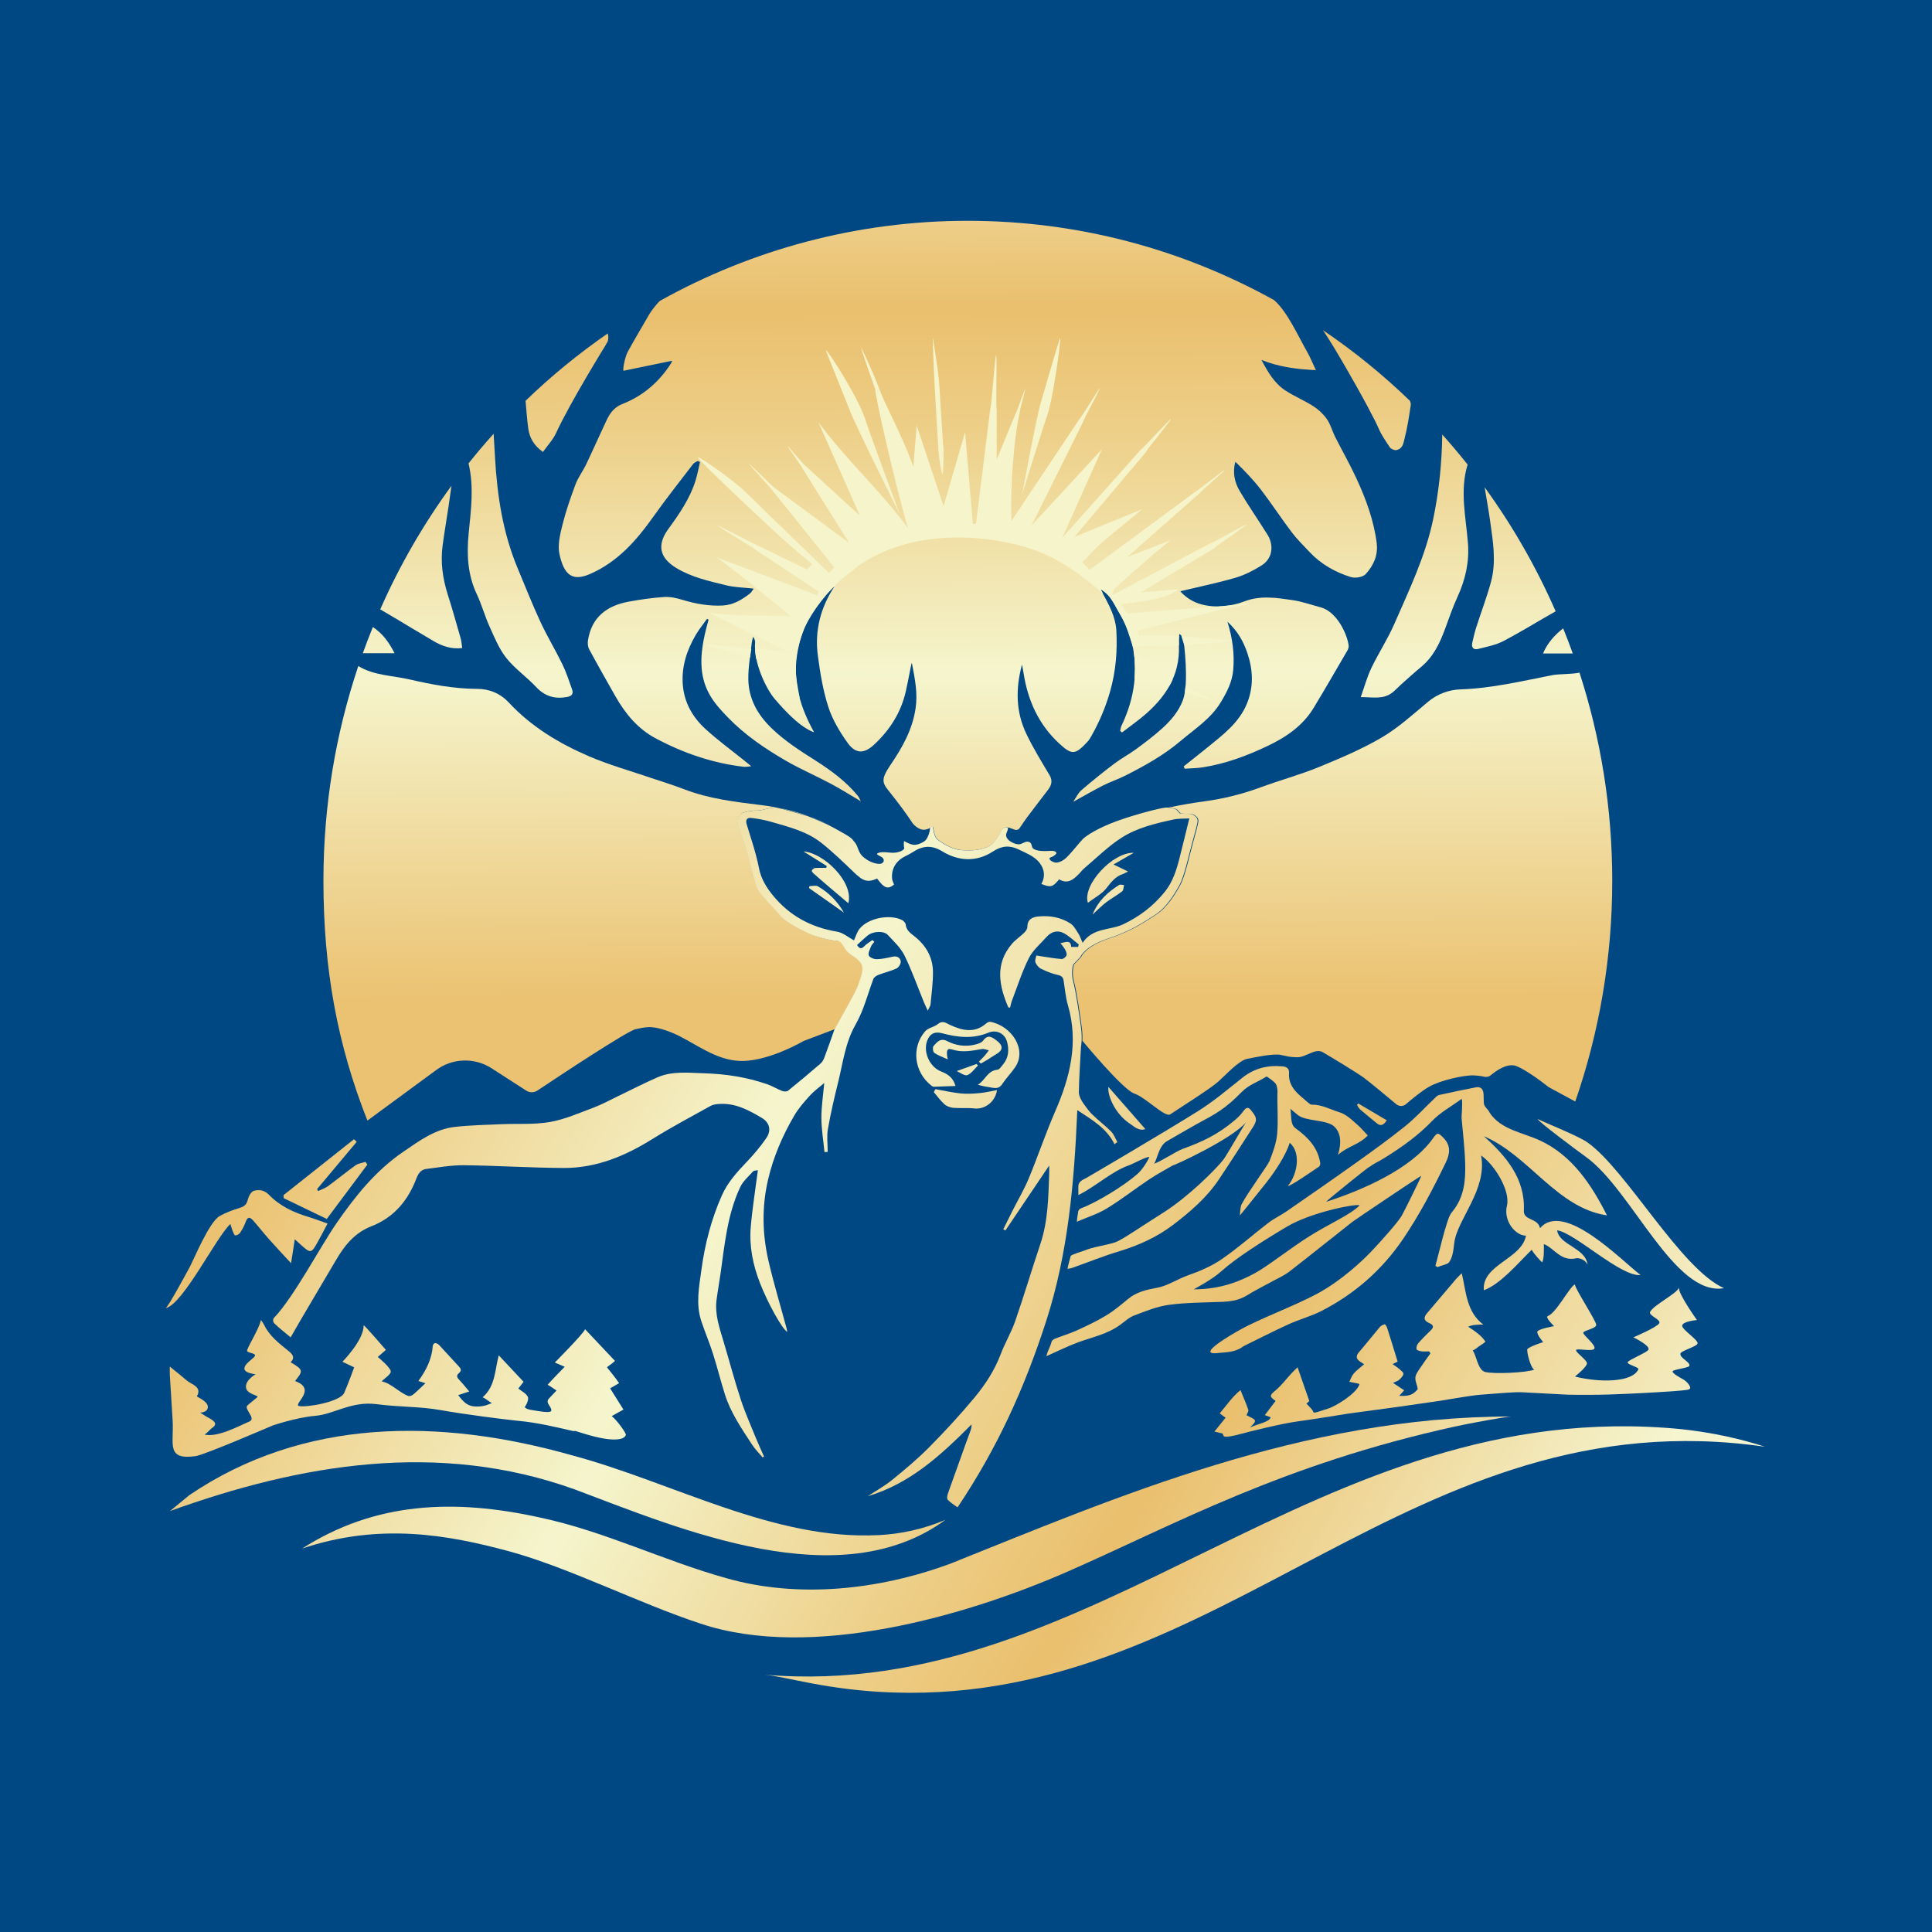 <?xml version="1.0" encoding="UTF-8"?> <svg xmlns="http://www.w3.org/2000/svg" width="105" height="105" viewBox="0 0 105 105" fill="none"><rect width="105" height="105" fill="#004884"></rect><path d="M76.632 21.789C75.174 20.378 73.596 19.095 71.917 17.956C71.913 17.961 71.91 17.967 71.906 17.973L71.933 17.991C72.363 18.65 72.686 19.192 72.884 19.532C74.18 21.76 74.758 22.895 74.913 23.259C75.081 23.654 75.301 23.956 75.54 24.317C75.586 24.386 75.764 24.478 75.872 24.461C76.236 24.404 76.268 24.096 76.326 23.875C76.483 23.268 76.579 22.645 76.671 22.023C76.68 21.958 76.664 21.871 76.633 21.789H76.632Z" fill="url(#paint0_linear_14028_287)"></path><path d="M78.383 23.614C78.364 25.189 78.2 26.734 77.888 28.226C77.47 30.23 76.583 32.066 75.771 33.926C75.414 34.743 74.916 35.499 74.53 36.305C74.297 36.79 74.157 37.316 73.953 37.886C74.599 37.886 75.166 38.025 75.66 37.648C75.833 37.517 75.977 37.351 76.139 37.207C76.502 36.884 76.86 36.556 77.235 36.246C77.897 35.697 78.248 34.964 78.534 34.184C78.751 33.594 78.955 32.997 79.217 32.427C79.645 31.494 79.861 30.528 79.779 29.507C79.664 28.085 79.328 26.64 79.763 25.249C79.319 24.69 78.859 24.145 78.383 23.614Z" fill="url(#paint1_linear_14028_287)"></path><path d="M80.334 35.269C80.802 35.149 81.297 35.057 81.716 34.836C82.676 34.33 83.6 33.757 84.546 33.223C83.497 30.826 82.2 28.566 80.686 26.481C80.785 27.088 80.898 27.694 80.983 28.303C81.138 29.406 81.331 30.519 81.033 31.62C80.805 32.458 80.493 33.274 80.228 34.103C80.14 34.378 80.077 34.66 80.013 34.941C79.955 35.2 80.092 35.33 80.333 35.269H80.334Z" fill="url(#paint2_linear_14028_287)"></path><path d="M84.955 34.15C84.471 34.526 84.098 34.956 83.859 35.515H85.477C85.313 35.056 85.138 34.601 84.955 34.15Z" fill="url(#paint3_linear_14028_287)"></path><path d="M54.711 45.446C54.711 45.446 54.714 45.455 54.715 45.46C54.715 45.455 54.712 45.451 54.711 45.446Z" fill="url(#paint4_linear_14028_287)"></path><path d="M50.381 45.596C50.356 45.628 50.331 45.657 50.305 45.686C50.331 45.663 50.352 45.641 50.366 45.621C50.371 45.614 50.376 45.604 50.381 45.597V45.596Z" fill="url(#paint5_linear_14028_287)"></path><path d="M33.028 18.123C31.443 19.22 29.948 20.442 28.562 21.783C28.567 21.818 28.566 21.839 28.571 21.889C28.575 21.939 28.648 22.857 28.71 23.288C28.781 23.782 28.999 24.201 29.508 24.563C29.757 24.211 30.054 23.899 30.223 23.53C30.979 21.885 32.91 18.765 32.91 18.765C32.91 18.765 33.012 18.592 33.024 18.563C33.091 18.382 33.05 18.198 33.029 18.125L33.028 18.123Z" fill="url(#paint6_linear_14028_287)"></path><path d="M74.825 29.544C74.669 28.282 74.231 27.103 73.7 25.96C73.35 25.206 72.935 24.48 72.559 23.737C72.402 23.424 72.315 23.067 72.118 22.785C71.926 22.51 71.662 22.26 71.378 22.078C70.899 21.769 70.362 21.548 69.882 21.239C69.257 20.838 68.902 20.209 68.558 19.564C68.558 19.563 68.558 19.56 68.56 19.562C69.492 19.939 70.453 20.067 71.513 20.116C71.514 20.116 71.515 20.115 71.515 20.113C71.331 19.727 71.197 19.392 71.019 19.082C70.564 18.295 69.968 16.936 69.241 16.309C64.288 13.56 58.616 12 52.588 12C46.56 12 40.834 13.578 35.865 16.352C35.675 16.524 35.398 16.909 35.398 16.909C35.355 16.97 35.314 17.032 35.276 17.098C34.893 17.774 34.486 18.438 34.115 19.121C33.963 19.4 33.834 20.09 33.887 20.151C34.77 19.969 35.653 19.786 36.53 19.605C36.523 19.621 36.507 19.687 36.471 19.743C35.827 20.757 34.95 21.515 33.828 21.955C33.365 22.136 33.14 22.471 32.954 22.867C32.583 23.653 32.231 24.45 31.857 25.234C31.68 25.603 31.423 25.941 31.279 26.322C31.008 27.045 30.753 27.779 30.567 28.527C30.438 29.045 30.297 29.625 30.407 30.124C30.656 31.258 31.114 31.609 32.06 31.198C33.575 30.541 34.601 29.36 35.525 28.057C36.211 27.091 36.949 26.16 37.67 25.218C37.728 25.143 37.837 25.107 37.922 25.052C37.962 25.072 38.004 25.092 38.043 25.112C37.962 25.453 37.901 25.801 37.796 26.135C37.489 27.106 36.916 27.935 36.323 28.749C35.694 29.611 35.838 30.316 36.758 30.871C37.597 31.378 38.542 31.582 39.475 31.811C39.94 31.925 40.432 31.93 40.96 31.989C40.961 31.989 40.962 31.992 40.961 31.993C40.882 32.098 40.834 32.196 40.756 32.257C40.318 32.595 39.857 32.88 39.275 32.909C38.532 32.945 37.818 32.82 37.11 32.606C36.788 32.508 36.438 32.424 36.108 32.445C35.465 32.486 34.822 32.58 34.185 32.695C32.982 32.913 32.147 33.541 31.954 34.81C31.931 34.964 31.949 35.153 32.02 35.286C32.486 36.149 32.97 37.003 33.455 37.857C33.986 38.789 34.662 39.607 35.622 40.121C37.128 40.925 38.726 41.477 40.434 41.675C40.527 41.686 40.624 41.661 40.824 41.644C40.826 41.644 40.826 41.642 40.825 41.639C40.645 41.493 40.555 41.42 40.465 41.346C39.754 40.774 39.013 40.234 38.342 39.62C37.643 38.982 37.186 38.187 37.109 37.218C37.031 36.241 37.32 35.353 37.804 34.521C37.985 34.21 38.215 33.929 38.423 33.636L38.51 33.675C38.447 33.913 38.379 34.149 38.324 34.388C38.06 35.544 37.962 36.702 38.58 37.779C38.834 38.222 39.196 38.615 39.556 38.987C40.466 39.928 41.544 40.664 42.669 41.32C43.465 41.784 44.319 42.15 45.135 42.584C45.685 42.877 46.211 43.21 46.782 43.546C46.726 43.441 46.69 43.332 46.621 43.25C45.975 42.464 45.159 41.867 44.31 41.327C43.478 40.799 42.659 40.275 41.944 39.587C41.17 38.842 40.684 37.975 40.67 36.913C40.66 36.244 40.791 35.572 40.861 34.902C40.871 34.815 40.901 34.731 40.931 34.609C40.986 34.675 41.047 34.82 41.039 34.906C40.942 35.988 41.627 37.43 42.112 37.996C42.795 38.793 43.336 39.282 43.725 39.531C44.029 39.727 44.186 39.781 44.24 39.796C44.242 39.796 44.243 39.795 44.242 39.793C43.486 38.43 43.087 37.087 43.32 35.58C43.551 34.081 44.252 32.885 45.334 31.871C45.324 31.885 45.316 31.9 45.305 31.915C45.321 31.901 45.335 31.886 45.35 31.871C44.597 33.015 44.269 34.271 44.447 35.621C44.573 36.564 44.725 37.519 45.018 38.42C45.244 39.118 45.642 39.786 46.077 40.387C46.293 40.686 46.519 40.831 46.759 40.84C46.996 40.843 47.246 40.713 47.511 40.465C48.358 39.675 48.958 38.737 49.22 37.606C49.333 37.117 49.422 36.623 49.542 36.036C49.544 36.051 49.547 36.065 49.55 36.08C49.553 36.065 49.556 36.051 49.559 36.036C49.728 36.91 49.882 37.679 49.761 38.493C49.59 39.657 49.038 40.629 48.392 41.579C47.806 42.439 47.982 42.58 48.41 43.12C48.829 43.65 49.24 44.191 49.61 44.757C49.61 44.757 49.906 45.122 50.244 45.093C50.348 45.084 50.509 45.041 50.581 44.96C50.614 44.924 50.706 44.927 50.71 44.95C50.726 45.058 50.8 45.479 50.936 45.599C51.093 45.737 51.506 46.001 51.864 46.117C52.222 46.233 52.466 46.203 52.767 46.208C53.066 46.213 53.661 46.121 53.928 45.865C54.195 45.609 54.375 45.281 54.426 45.149C54.458 45.065 54.551 45.007 54.616 44.977C54.654 44.959 54.696 44.955 54.736 44.966L54.79 44.98C54.79 44.98 54.819 44.973 54.84 44.98C54.861 44.987 55.036 45.05 55.153 45.093C55.247 45.129 55.355 45.094 55.41 45.011C55.554 44.799 55.689 44.594 55.836 44.398C56.206 43.902 56.586 43.415 56.96 42.922C57.149 42.673 57.22 42.429 57.038 42.123C56.6 41.386 56.147 40.653 55.779 39.881C55.217 38.705 55.182 37.466 55.542 36.12C55.582 36.331 55.609 36.455 55.628 36.58C55.859 38.07 56.447 39.382 57.581 40.422C58.249 41.034 58.428 41.037 59.095 40.321C59.186 40.224 59.255 40.106 59.321 39.99C59.755 39.217 60.097 38.413 60.339 37.553C60.646 36.464 60.733 35.364 60.67 34.248C60.65 33.906 60.551 33.554 60.422 33.234C60.253 32.815 60.018 32.423 59.816 32.03C59.816 32.028 59.817 32.027 59.82 32.027C60.374 32.349 60.569 32.856 60.848 33.339C61.311 34.143 61.611 35.001 61.671 35.941C61.75 37.179 61.48 38.338 60.947 39.45C60.906 39.535 60.9 39.636 60.878 39.729C60.912 39.755 60.947 39.78 60.981 39.806C61.42 39.466 61.88 39.15 62.295 38.784C63.524 37.697 64.216 36.455 64.052 34.778C64.044 34.699 64.084 34.532 64.106 34.451C64.106 34.45 64.109 34.449 64.11 34.451C64.177 34.522 64.29 34.618 64.306 34.699C64.348 34.898 64.63 37.131 64.29 38.046C64.056 38.673 63.626 39.171 63.138 39.608C62.699 40.002 62.226 40.36 61.75 40.71C61.37 40.989 60.946 41.212 60.57 41.495C59.956 41.96 59.355 42.444 58.771 42.946C58.593 43.1 58.488 43.338 58.329 43.572C58.328 43.574 58.329 43.577 58.331 43.575C58.917 43.252 59.426 42.955 59.951 42.688C60.341 42.49 60.763 42.353 61.152 42.156C62.215 41.618 63.256 41.041 64.166 40.267C64.932 39.617 65.8 39.067 66.337 38.181C66.672 37.63 66.966 37.074 67.023 36.407C67.099 35.534 66.987 34.692 66.711 33.795C66.711 33.793 66.713 33.792 66.714 33.793C67.275 34.306 67.589 34.885 67.8 35.519C68.103 36.429 68.138 37.341 67.765 38.246C67.335 39.289 66.461 39.937 65.625 40.62C65.197 40.967 64.764 41.307 64.332 41.65L64.384 41.779C64.713 41.755 65.046 41.753 65.371 41.702C66.612 41.508 67.776 41.074 68.902 40.536C69.906 40.057 70.807 39.443 71.394 38.472C72.019 37.438 72.624 36.392 73.231 35.348C73.276 35.269 73.309 35.159 73.296 35.071C73.206 34.436 72.649 33.237 71.769 33.005C71.262 32.871 70.761 32.689 70.246 32.615C69.382 32.491 68.522 32.348 67.643 32.679C66.912 32.955 66.118 33.052 65.333 32.856C64.851 32.735 64.445 32.474 64.148 32.136C64.148 32.135 64.148 32.132 64.149 32.132C65.17 31.887 66.169 31.683 67.146 31.399C67.641 31.255 68.118 31.008 68.558 30.734C69.097 30.396 69.233 29.793 68.972 29.217C68.942 29.149 68.902 29.084 68.862 29.021C68.371 28.238 67.843 27.479 67.375 26.684C67.098 26.213 66.98 25.687 67.137 25.098C67.137 25.096 67.139 25.095 67.14 25.098C67.635 25.579 68.111 26.071 68.526 26.609C69.107 27.365 69.627 28.166 70.203 28.927C70.491 29.308 70.839 29.646 71.168 29.998C71.79 30.659 72.564 31.099 73.422 31.364C73.658 31.436 74.071 31.367 74.223 31.201C74.635 30.749 74.901 30.192 74.822 29.543L74.825 29.544Z" fill="url(#paint7_linear_14028_287)"></path><path d="M85.846 36.556C85.409 36.651 84.731 36.622 84.372 36.692C82.719 37.014 81.075 37.41 79.379 37.466C78.732 37.487 78.112 37.722 77.618 38.135C76.798 38.817 75.997 39.553 75.083 40.088C73.995 40.723 72.82 41.22 71.649 41.699C70.624 42.117 69.547 42.408 68.506 42.792C67.516 43.157 66.509 43.409 65.461 43.55C64.802 43.638 64.154 43.752 63.509 43.888C63.765 43.904 63.954 43.963 64.013 44.039C64.074 44.12 64.175 44.21 64.175 44.21C64.54 44.251 64.764 44.191 64.906 44.291C65.049 44.391 65.11 44.451 65.13 44.572C65.15 44.693 64.987 45.256 64.826 45.839C64.663 46.423 64.419 47.584 64.155 48.079C63.891 48.574 63.424 49.332 62.835 49.707C62.246 50.081 61.547 50.585 60.262 51.007C58.977 51.429 58.754 52.013 58.754 52.013L58.368 52.415C58.368 52.415 58.226 52.837 58.368 53.34C58.51 53.843 58.713 55.251 58.794 55.854C58.833 56.145 58.834 56.387 58.825 56.562C58.825 56.562 61.031 59.232 61.648 59.433C62.266 59.635 63.321 60.76 63.606 60.559C63.89 60.358 65.754 59.192 66.203 58.79C66.651 58.388 67.342 57.624 67.788 57.544C68.234 57.464 69.168 57.243 69.615 57.334C70.061 57.423 70.036 57.449 70.504 57.459C70.971 57.468 71.484 56.945 71.89 57.185C72.296 57.424 73.717 58.276 74.123 58.574C74.427 58.796 75.411 59.616 75.889 60.015C76.04 60.14 76.26 60.139 76.408 60.011C76.713 59.747 77.236 59.314 77.647 59.074C78.266 58.711 79.565 58.423 80.093 58.446C80.356 58.458 80.549 58.49 80.676 58.52C80.797 58.547 80.924 58.516 81.019 58.437C81.303 58.199 81.923 57.752 82.408 57.939C83.057 58.189 84.154 59.075 84.154 59.075L85.612 59.865C86.912 56.114 87.622 52.077 87.622 47.868C87.622 43.917 86.996 40.117 85.844 36.563L85.846 36.556Z" fill="url(#paint8_linear_14028_287)"></path><path d="M43.922 44.346C43.391 44.155 42.844 44.006 42.281 43.897C42.575 43.961 43.782 44.305 43.922 44.346Z" fill="url(#paint9_linear_14028_287)"></path><path d="M46.687 53.434C46.814 53.018 47.03 52.636 46.77 52.298C46.511 51.96 46.166 51.91 45.962 51.588C45.759 51.266 45.714 51.125 45.414 51.116C45.116 51.106 44.249 50.864 43.991 50.739C43.733 50.613 42.754 50.163 42.429 49.769C42.104 49.375 41.313 48.602 41.18 48.31C41.049 48.018 40.673 46.47 40.54 46.027C40.409 45.585 40.082 44.85 40.098 44.72C40.114 44.59 40.161 44.305 40.31 44.208C40.459 44.11 40.928 44.038 41.159 44.053C41.389 44.067 41.953 43.839 42.243 43.891C41.965 43.838 41.684 43.794 41.399 43.759C39.972 43.583 38.535 43.418 37.175 42.891C36.596 42.667 35.999 42.489 35.411 42.288C34.268 41.897 33.096 41.572 31.992 41.095C30.374 40.396 28.871 39.492 27.656 38.185C27.192 37.687 26.599 37.439 25.923 37.438C24.678 37.434 23.468 37.205 22.265 36.927C21.328 36.71 20.324 36.719 19.473 36.198C18.246 39.855 17.578 43.777 17.578 47.861C17.578 52.623 18.323 56.743 19.968 60.902L23.693 58.164C24.577 57.501 25.788 57.459 26.718 58.059L28.596 59.271C28.783 59.392 29.023 59.391 29.208 59.268C30.321 58.526 34.133 56.001 34.549 55.932C35.036 55.852 35.361 55.651 36.539 56.133C37.717 56.616 38.9 57.697 40.397 57.661C41.894 57.625 43.674 56.575 43.674 56.575L45.372 55.932C46.123 54.545 46.559 53.85 46.684 53.434H46.687Z" fill="url(#paint10_linear_14028_287)"></path><path d="M45.305 44.973C45.337 44.991 45.37 45.01 45.406 45.029C45.372 45.01 45.338 44.991 45.305 44.973Z" fill="url(#paint11_linear_14028_287)"></path><path d="M45.153 44.889C44.758 44.684 44.353 44.507 43.938 44.357C44.055 44.405 44.782 44.705 45.153 44.889Z" fill="url(#paint12_linear_14028_287)"></path><path d="M24.371 27.567C24.428 27.179 24.481 26.792 24.536 26.405C24.536 26.404 24.536 26.402 24.536 26.401C23.019 28.478 21.718 30.729 20.664 33.119C20.844 33.223 21.013 33.321 21.182 33.421C21.974 33.893 22.762 34.372 23.558 34.839C24.024 35.112 24.52 35.291 25.12 35.22C25.09 35.023 25.082 34.855 25.037 34.696C24.811 33.905 24.589 33.113 24.34 32.33C24.061 31.453 23.932 30.562 24.055 29.645C24.149 28.95 24.266 28.259 24.371 27.565V27.567Z" fill="url(#paint13_linear_14028_287)"></path><path d="M20.265 34.077C20.073 34.546 19.89 35.021 19.719 35.5H21.442C21.132 34.891 20.801 34.441 20.265 34.077Z" fill="url(#paint14_linear_14028_287)"></path><path d="M25.471 28.995C25.358 30.133 25.413 31.236 25.915 32.298C26.183 32.865 26.347 33.48 26.606 34.052C26.873 34.641 27.122 35.264 27.519 35.763C27.984 36.348 28.625 36.789 29.14 37.34C29.612 37.843 30.148 38.001 30.812 37.881C31.091 37.831 31.174 37.701 31.088 37.46C30.926 37.006 30.778 36.542 30.568 36.109C30.187 35.327 29.734 34.579 29.368 33.791C28.925 32.836 28.541 31.856 28.134 30.885C27.323 28.948 27.017 26.91 26.902 24.834C26.88 24.439 26.856 24.044 26.828 23.573C26.357 24.096 25.902 24.634 25.463 25.185C25.77 26.455 25.595 27.726 25.47 28.994L25.471 28.995Z" fill="url(#paint15_linear_14028_287)"></path><path d="M14.906 71.598C14.819 71.691 14.824 71.841 14.915 71.929C15.181 72.187 15.477 72.414 15.796 72.682C16.337 71.718 17.691 69.462 18.25 68.501C18.713 67.707 19.26 67.005 20.18 66.647C21.313 66.207 22.073 65.375 22.544 64.261C22.666 63.971 22.757 63.58 23.174 63.529C23.851 63.446 24.532 63.321 25.209 63.328C27.017 63.348 28.824 63.468 30.631 63.477C32.404 63.486 33.975 62.827 35.46 61.901C36.489 61.261 37.563 60.69 38.624 60.101C38.765 60.023 38.952 60.005 39.12 59.996C39.982 59.947 40.704 60.342 41.405 60.757C41.833 61.011 41.931 61.441 41.647 61.852C41.326 62.318 40.957 62.757 40.565 63.166C40.042 63.713 39.541 64.273 39.234 64.964C38.66 66.254 38.31 67.607 38.121 69.004C37.994 69.94 37.805 70.876 38.117 71.808C38.317 72.404 38.562 72.984 38.752 73.582C38.984 74.307 39.164 75.048 39.394 75.773C39.709 76.778 40.305 77.64 40.873 78.512C41.035 78.761 41.253 78.975 41.446 79.205L41.522 79.157C41.377 78.828 41.223 78.501 41.088 78.169C40.802 77.464 40.49 76.766 40.254 76.046C39.911 75 39.632 73.936 39.316 72.882C39.096 72.15 38.842 71.425 38.943 70.643C39.004 70.176 39.091 69.711 39.156 69.244C39.383 67.641 39.527 66.016 40.226 64.523C40.377 64.199 40.677 63.94 40.926 63.666C40.98 63.607 41.111 63.617 41.189 63.599C41.053 64.656 40.889 65.665 40.802 66.68C40.712 67.733 40.922 68.755 41.306 69.739C41.744 70.859 42.525 72.255 42.788 72.386C42.77 72.304 42.76 72.234 42.742 72.166C42.414 70.954 42.049 69.75 41.766 68.528C41.431 67.075 41.397 65.613 41.736 64.139C42.025 62.884 42.525 61.726 43.169 60.625C43.402 60.228 43.717 59.873 44.028 59.529C44.245 59.289 44.519 59.098 44.796 58.859C44.736 59.536 44.637 60.148 44.641 60.758C44.644 61.376 44.749 61.993 44.809 62.611L44.983 62.604C44.983 62.189 44.925 61.764 44.995 61.361C45.144 60.505 45.343 59.657 45.552 58.813C45.81 57.77 45.936 56.688 46.476 55.725C46.646 55.42 46.796 55.105 46.918 54.779C47.113 54.261 47.27 53.728 47.464 53.208C47.501 53.112 47.629 53.026 47.734 52.985C48.063 52.858 48.413 52.779 48.73 52.63C48.846 52.576 48.971 52.365 48.953 52.246C48.923 52.04 48.744 51.943 48.506 51.996C48.221 52.058 47.931 52.127 47.642 52.13C47.492 52.133 47.248 52.031 47.215 51.923C47.171 51.783 47.281 51.587 47.346 51.422C47.38 51.335 47.459 51.265 47.517 51.188L47.416 51.089C47.27 51.197 47.103 51.286 46.98 51.417C46.809 51.596 46.706 51.557 46.58 51.361C46.782 51.178 46.963 50.997 47.161 50.839C47.457 50.604 48.035 50.577 48.251 50.812C48.575 51.163 48.947 51.505 49.153 51.921C49.557 52.74 49.86 53.606 50.206 54.453C50.259 54.582 50.321 54.707 50.422 54.928C50.509 54.737 50.565 54.666 50.572 54.591C50.625 54.001 50.71 53.411 50.704 52.821C50.697 52.013 50.314 51.363 49.674 50.867C49.46 50.7 49.254 50.55 49.224 50.245C49.215 50.151 49.096 50.035 48.999 49.989C48.333 49.676 47.206 49.895 46.732 50.456C46.565 50.654 46.496 50.932 46.412 51.108C46.113 50.948 45.819 50.689 45.492 50.634C44.065 50.398 42.89 49.756 41.989 48.642C41.641 48.211 41.359 47.752 41.247 47.171C41.092 46.369 40.819 45.589 40.583 44.804C40.51 44.562 40.591 44.426 40.826 44.453C41.188 44.495 41.55 44.561 41.899 44.661C42.859 44.938 43.847 45.178 44.644 45.812C45.269 46.308 45.846 46.867 46.422 47.421C46.91 47.892 47.147 47.974 47.67 47.75C48.063 48.282 48.253 48.348 48.589 48.074C48.554 47.972 48.498 47.873 48.486 47.77C48.425 47.232 48.697 46.775 49.201 46.535C49.337 46.47 49.47 46.399 49.595 46.318C50.136 45.964 50.617 45.905 51.218 46.274C52.092 46.807 53.074 46.858 53.956 46.281C54.443 45.961 54.873 45.929 55.353 46.163C55.72 46.341 56.128 46.5 56.401 46.781C56.724 47.113 56.861 47.575 56.594 48.041C57.117 48.243 57.197 48.222 57.564 47.789C58.036 48.078 58.353 47.785 58.663 47.472C58.749 47.386 58.818 47.282 58.91 47.205C59.587 46.635 60.22 45.997 60.961 45.524C61.803 44.986 62.797 44.75 63.776 44.539C64.058 44.478 64.356 44.497 64.637 44.479C64.447 45.252 64.281 45.94 64.106 46.627C63.938 47.284 63.745 47.923 63.301 48.472C62.686 49.233 61.948 49.801 61.055 50.228C60.331 50.574 59.39 50.405 58.839 51.242C58.744 51.031 58.694 50.871 58.606 50.736C58.479 50.541 58.361 50.308 58.176 50.189C57.659 49.855 57.068 49.75 56.456 49.806C56.115 49.836 55.838 49.953 55.835 50.375C55.835 50.479 55.752 50.605 55.671 50.685C55.453 50.901 55.185 51.074 54.988 51.306C54.064 52.399 54.295 53.568 54.797 54.744C54.801 54.755 54.84 54.751 54.897 54.76C54.928 54.638 54.949 54.507 54.996 54.386C55.293 53.611 55.545 52.812 55.917 52.072C56.135 51.639 56.544 51.297 56.877 50.922C57.141 50.626 57.484 50.533 57.827 50.721C58.117 50.882 58.362 51.122 58.628 51.327L58.593 51.462C58.462 51.462 58.219 51.469 58.218 51.462C58.191 51.042 57.898 51.22 57.633 51.257C57.721 51.376 57.822 51.487 57.892 51.617C57.941 51.71 57.994 51.843 57.961 51.926C57.926 52.014 57.787 52.127 57.702 52.121C57.341 52.096 56.984 52.029 56.625 51.978C56.523 51.963 56.422 51.946 56.32 51.929C56.301 52.055 56.233 52.2 56.274 52.303C56.328 52.438 56.444 52.584 56.572 52.647C56.865 52.79 57.175 52.92 57.494 52.987C57.705 53.033 57.778 53.118 57.807 53.305C57.876 53.747 57.914 54.199 58.038 54.627C58.627 56.651 58.163 58.533 57.349 60.397C56.828 61.592 56.413 62.832 55.914 64.037C55.667 64.634 55.334 65.196 55.042 65.773C54.868 66.118 54.698 66.463 54.526 66.808L54.641 66.874C55.431 65.704 56.22 64.533 57.023 63.342C57.023 63.487 57.026 63.619 57.023 63.749C56.976 65.055 56.962 66.362 56.537 67.623C56.071 69.007 55.657 70.407 55.179 71.786C54.964 72.409 54.616 72.987 54.382 73.607C54.052 74.48 53.546 75.249 52.962 75.954C52.184 76.891 51.354 77.79 50.497 78.656C49.871 79.288 49.183 79.864 48.49 80.427C48.078 80.762 47.605 81.022 47.16 81.316C49.471 80.632 51.16 79.065 52.802 77.413C52.805 77.541 52.784 77.645 52.748 77.744C52.299 78.958 51.965 79.937 51.522 81.154C51.482 81.263 51.449 81.441 51.507 81.506C51.644 81.662 51.838 81.77 52.041 81.921C54.197 78.706 55.678 75.453 56.863 71.782C58.051 68.098 58.383 64.273 58.549 60.333C59.38 60.88 60.152 61.324 60.57 62.187C60.621 62.147 60.673 62.105 60.725 62.064C60.614 61.872 60.537 61.647 60.387 61.494C60.054 61.158 59.667 60.876 59.335 60.541C59.215 60.421 59.11 60.287 59.012 60.15C58.913 60.013 58.627 59.656 58.633 59.351C58.65 58.529 58.704 57.707 58.75 56.885C58.752 56.851 58.833 56.458 58.752 55.856C58.671 55.253 58.468 53.846 58.326 53.342C58.184 52.84 58.326 52.416 58.326 52.416L58.712 52.014C58.712 52.014 58.935 51.431 60.22 51.008C61.505 50.586 62.204 50.084 62.794 49.708C63.383 49.334 63.849 48.575 64.113 48.081C64.377 47.585 64.621 46.424 64.784 45.841C64.946 45.257 65.109 44.694 65.088 44.574C65.068 44.453 65.007 44.392 64.865 44.292C64.723 44.192 64.5 44.252 64.133 44.212C64.133 44.212 64.032 44.121 63.971 44.041C63.91 43.961 63.707 43.9 63.434 43.888C63.16 43.875 61.729 44.253 60.7 44.624C59.672 44.995 59.022 45.425 58.847 45.604C58.671 45.783 58.209 46.376 57.941 46.624C57.673 46.871 57.423 46.897 57.329 46.874C57.236 46.85 57.057 46.775 57.041 46.678C57.024 46.582 57.145 46.605 57.26 46.524C57.374 46.443 57.474 46.372 57.366 46.29C57.258 46.206 56.997 46.261 56.742 46.254C56.487 46.247 56.322 46.224 56.178 46.138C56.033 46.053 56.113 45.84 55.944 45.765C55.776 45.691 55.624 45.818 55.471 45.871C55.317 45.925 55.057 45.831 54.899 45.722C54.742 45.614 54.614 45.441 54.715 45.237C54.804 45.057 54.773 44.985 54.773 44.985L54.715 44.969C54.681 44.96 54.643 44.962 54.61 44.977C54.547 45.006 54.443 45.065 54.41 45.154C54.36 45.286 54.179 45.614 53.913 45.87C53.646 46.126 53.052 46.217 52.751 46.213C52.452 46.208 52.208 46.239 51.849 46.122C51.49 46.006 51.077 45.742 50.921 45.604C50.765 45.465 50.691 44.932 50.691 44.932C50.691 44.932 50.538 44.896 50.538 45.057C50.538 45.218 50.431 45.49 50.341 45.622C50.251 45.755 49.88 45.942 49.646 45.912C49.412 45.882 49.133 45.706 49.133 45.706C49.133 45.706 49.098 45.936 49.139 46.063C49.18 46.19 48.905 46.314 48.641 46.341C48.377 46.368 48.02 46.267 47.778 46.341C47.536 46.415 47.726 46.467 47.905 46.572C48.082 46.678 48.063 46.858 47.91 46.928C47.758 46.999 47.373 46.888 47.139 46.737C46.906 46.586 46.753 46.467 46.632 46.125C46.511 45.783 46.449 45.793 46.337 45.632C46.226 45.471 45.578 45.14 45.248 44.955C44.918 44.77 43.9 44.355 43.9 44.355C43.9 44.355 42.519 43.959 42.233 43.899C41.946 43.84 41.372 44.074 41.139 44.059C40.907 44.043 40.44 44.115 40.291 44.213C40.141 44.311 40.094 44.596 40.078 44.726C40.062 44.856 40.388 45.591 40.521 46.033C40.652 46.475 41.028 48.023 41.16 48.315C41.292 48.607 42.085 49.382 42.41 49.775C42.735 50.169 43.714 50.619 43.971 50.745C44.228 50.87 45.095 51.112 45.394 51.121C45.693 51.13 45.74 51.272 45.943 51.593C46.146 51.915 46.491 51.965 46.751 52.304C47.01 52.642 46.794 53.023 46.667 53.44C46.54 53.856 46.106 54.55 45.355 55.938C45.165 56.469 44.986 56.992 44.789 57.51C44.742 57.633 44.664 57.742 44.564 57.828C43.992 58.32 43.416 58.806 42.828 59.279C42.76 59.334 42.602 59.328 42.51 59.292C42.227 59.182 41.964 59.017 41.677 58.919C40.574 58.541 39.431 58.364 38.266 58.331C37.414 58.306 36.544 58.198 35.733 58.551C34.998 58.871 34.285 59.241 33.562 59.587C33.134 59.792 32.716 60.025 32.273 60.191C31.488 60.484 30.705 60.835 29.889 60.978C29.032 61.129 28.135 61.058 27.257 61.097C26.415 61.134 25.569 61.151 24.732 61.243C23.647 61.362 22.789 62.001 21.926 62.59C20.412 63.622 19.287 65.029 18.265 66.513C17.401 67.769 15.975 70.475 14.91 71.604L14.906 71.598Z" fill="url(#paint16_linear_14028_287)"></path><path d="M54.466 58.92C54.68 58.601 54.951 58.321 55.169 58.005C55.837 57.038 54.973 55.757 53.83 55.534C53.761 55.52 53.659 55.567 53.602 55.617C52.976 56.169 52.317 56.012 51.655 55.713C51.43 55.612 51.242 55.431 50.968 55.658C50.77 55.822 50.446 55.858 50.285 56.043C49.514 56.923 49.68 58.273 50.617 58.999C50.655 59.028 50.702 59.063 50.744 59.062C51.127 59.052 51.51 59.036 51.93 59.021C51.797 58.553 51.493 58.367 51.148 58.233C50.521 57.987 50.152 57.166 50.397 56.545C50.547 56.163 50.817 56.05 51.207 56.156C52.043 56.38 52.88 56.474 53.716 56.124C54.15 55.942 54.607 56.162 54.73 56.615C54.849 57.05 54.821 57.481 54.513 57.851C54.421 57.96 54.316 58.13 54.204 58.139C53.663 58.186 53.54 58.723 53.143 58.952C53.416 59.037 53.675 59.071 53.932 59.116C54.151 59.155 54.322 59.136 54.465 58.922L54.466 58.92Z" fill="url(#paint17_linear_14028_287)"></path><path d="M50.75 59.353C50.939 59.575 51.109 59.818 51.324 60.011C51.447 60.121 51.642 60.194 51.811 60.208C52.194 60.241 52.584 60.199 52.964 60.242C53.52 60.305 54.095 59.881 54.185 59.245C53.861 59.303 53.556 59.378 53.246 59.407C52.9 59.439 52.545 59.461 52.201 59.425C51.743 59.378 51.291 59.273 50.837 59.192C50.807 59.246 50.779 59.298 50.751 59.352L50.75 59.353Z" fill="url(#paint18_linear_14028_287)"></path><path d="M51.736 57.035C52.288 57.216 52.819 57.109 53.361 57.014C53.48 56.993 53.614 57.057 53.742 57.083C53.668 57.179 53.599 57.279 53.519 57.37C53.418 57.483 53.307 57.588 53.202 57.697C53.236 57.733 53.269 57.769 53.303 57.803C53.427 57.733 53.553 57.664 53.675 57.59C53.81 57.507 53.937 57.412 54.074 57.335C54.557 57.069 54.551 56.821 54.087 56.492C53.826 56.307 53.649 56.257 53.431 56.555C53.339 56.679 53.126 56.741 52.955 56.78C52.449 56.897 51.943 56.822 51.496 56.59C51.106 56.386 50.928 56.636 50.736 56.848C50.676 56.914 50.703 57.167 50.774 57.218C50.977 57.361 51.223 57.443 51.509 57.574C51.404 57.091 51.476 56.949 51.736 57.035Z" fill="url(#paint19_linear_14028_287)"></path><path d="M52.57 58.432C52.798 58.343 52.961 58.091 53.151 57.909C53.125 57.881 53.099 57.852 53.074 57.824C52.745 57.941 52.416 58.059 51.992 58.211C52.189 58.294 52.429 58.486 52.571 58.432H52.57Z" fill="url(#paint20_linear_14028_287)"></path><path d="M59.124 49.065C59.485 48.791 59.872 48.595 60.117 48.288C60.38 47.96 60.608 47.633 61.029 47.499C61.096 47.479 61.156 47.439 61.308 47.365C60.969 47.202 60.762 47.102 60.517 46.983C60.886 46.77 61.211 46.583 61.619 46.348C60.466 46.308 58.815 48.101 59.124 49.063V49.065Z" fill="url(#paint21_linear_14028_287)"></path><path d="M43.664 46.273C44.138 46.569 44.539 46.821 44.939 47.071C44.925 47.103 44.912 47.136 44.898 47.168C44.697 47.168 44.495 47.157 44.297 47.175C44.231 47.181 44.151 47.252 44.118 47.314C44.103 47.343 44.172 47.433 44.221 47.476C44.509 47.733 44.803 47.985 45.098 48.236C45.415 48.507 45.735 48.775 46.105 49.089C46.413 47.931 44.755 46.346 43.664 46.273Z" fill="url(#paint22_linear_14028_287)"></path><path d="M43.993 48.16C43.985 48.194 43.977 48.23 43.969 48.265C44.602 48.709 45.234 49.155 45.866 49.599C45.523 49.007 45.055 48.515 44.449 48.169C44.334 48.102 44.147 48.16 43.993 48.16Z" fill="url(#paint23_linear_14028_287)"></path><path d="M60.827 48.092C60.22 48.474 59.696 48.934 59.375 49.705C59.671 49.436 59.879 49.219 60.116 49.04C60.395 48.827 60.71 48.658 60.986 48.442C61.063 48.382 61.059 48.219 61.092 48.103C61.002 48.098 60.888 48.055 60.827 48.093V48.092Z" fill="url(#paint24_linear_14028_287)"></path><path d="M34.016 77.987C34.046 77.904 33.548 77.199 33.247 76.962C33.508 76.815 33.682 76.72 33.883 76.607C33.621 76.189 33.382 75.807 33.16 75.454C33.305 75.369 33.477 75.27 33.647 75.171C33.516 74.961 32.985 74.307 32.985 74.307L33.304 74.067C33.304 74.067 33.358 74.021 33.423 73.963C32.883 73.391 32.347 72.824 31.797 72.239C31.726 72.472 30.153 74.05 30.153 74.05L30.691 74.282C30.691 74.282 29.881 75.106 29.764 75.26C29.952 75.355 30.143 75.514 30.249 75.569C30.051 75.776 29.907 75.927 29.822 76.019C29.764 76.081 29.745 76.169 29.776 76.247C29.828 76.383 30.027 76.596 29.945 76.692C29.845 76.811 29.2 76.676 29.034 76.653C28.662 76.599 28.63 76.574 28.514 76.479C28.674 76.257 28.732 76.015 28.689 75.921C28.601 75.729 28.351 75.612 28.169 75.465C28.295 75.302 28.36 75.219 28.455 75.098C28.017 74.629 27.585 74.169 27.106 73.659C26.889 74.47 26.93 75.327 26.229 75.941C26.426 76.015 26.564 76.183 26.737 76.249C26.5 76.352 26.261 76.457 25.838 76.441C25.415 76.425 25.202 76.211 24.901 75.822C25.105 75.755 25.27 75.701 25.503 75.625C25.308 75.396 25.156 75.198 24.983 75.02C24.856 74.89 24.767 74.77 24.94 74.628C25.122 74.478 25.037 74.37 24.916 74.241C24.562 73.862 24.216 73.474 23.861 73.094C23.809 73.04 23.72 72.995 23.646 72.992C23.604 72.991 23.525 73.083 23.521 73.138C23.472 73.847 23.172 74.46 22.739 75.052C22.875 75.096 22.968 75.126 23.12 75.176C22.88 75.4 22.678 75.605 22.459 75.789C22.392 75.846 22.26 75.893 22.188 75.867C21.724 75.701 21.245 75.172 20.773 75.084C20.663 75.063 21.193 74.769 21.237 74.562C21.28 74.355 20.531 73.748 20.531 73.748L20.972 73.365C20.972 73.365 19.762 71.954 19.763 72.032C19.779 72.829 18.611 74.008 18.611 74.008L19.248 74.312C19.248 74.312 18.949 75.142 18.708 75.696C18.487 76.203 16.607 76.506 16.251 76.414C15.906 76.325 17.265 75.5 16.035 75.057C16.478 74.504 16.503 74.453 15.796 74.036C16.058 73.776 15.89 73.592 15.676 73.419C15.166 73.006 14.64 72.609 14.35 71.995C14.316 71.924 14.264 71.861 14.185 71.742C14.046 72.268 13.587 72.975 13.435 73.363C13.362 73.547 13.86 73.513 13.86 73.66C13.86 73.806 13.335 74.053 13.284 74.343C13.234 74.634 13.893 74.685 13.893 74.685C13.893 74.685 13.35 74.995 13.367 75.369C13.383 75.743 13.891 75.79 14.006 75.906C13.985 75.953 13.452 76.356 13.431 76.403C13.277 76.598 13.932 77.09 13.554 77.255C12.924 77.529 11.827 78.125 11.119 77.968C11.299 77.849 11.385 77.704 11.547 77.591C11.875 77.361 11.592 77.184 11.228 76.996C11.174 76.968 10.881 76.77 10.881 76.77C10.881 76.77 11.298 76.777 11.295 76.46C11.293 76.142 10.682 75.919 10.702 75.884C11.002 75.36 10.397 75.246 10.128 75.01C9.861 74.775 9.578 74.556 9.227 74.269C9.228 74.497 9.224 74.613 9.23 74.729C9.279 75.552 9.332 76.374 9.382 77.196C9.459 78.478 9.006 79.358 10.624 79.139C11.112 79.072 14.813 77.475 14.813 77.475C14.813 77.475 16.096 77.034 17.127 76.948C18.158 76.861 19.096 76.138 20.456 76.312C21.816 76.486 22.784 76.428 23.996 76.644C25.207 76.861 27.384 77.143 28.223 77.225C29.21 77.32 30.102 77.532 31.154 77.775C31.193 77.784 31.247 77.762 31.288 77.775C31.867 77.961 32.715 78.224 33.322 78.234C33.781 78.242 33.958 78.139 34.012 77.99L34.016 77.987Z" fill="url(#paint25_linear_14028_287)"></path><path d="M12.65 66.918C12.686 67.001 12.742 67.144 12.784 67.142C12.875 67.137 12.994 67.079 13.045 67.005C13.163 66.828 13.269 66.636 13.341 66.437C13.446 66.144 13.553 66.102 13.761 66.335C14.059 66.67 14.334 67.026 14.631 67.361C14.996 67.772 15.376 68.172 15.819 68.654C15.898 68.145 15.958 67.762 16.021 67.352C16.234 67.544 16.375 67.677 16.52 67.801C16.835 68.071 16.936 68.066 17.139 67.723C17.36 67.35 17.553 66.961 17.802 66.498C17.405 66.358 17.079 66.23 16.744 66.13C15.943 65.89 15.197 65.535 14.617 64.934C14.354 64.662 14.069 64.642 13.793 64.72C13.645 64.762 13.511 65.02 13.466 65.204C13.402 65.468 13.27 65.573 13.017 65.65C12.647 65.761 12.278 65.901 11.942 66.087C11.368 66.406 10.545 68.431 10.313 68.858C10.08 69.285 9.156 71.006 9 71.095C9.945 70.902 11.742 67.241 12.521 66.52C12.582 66.712 12.608 66.818 12.649 66.916L12.65 66.918Z" fill="url(#paint26_linear_14028_287)"></path><path d="M17.758 66.249C18.532 65.212 19.249 64.252 19.966 63.292C19.931 63.243 19.895 63.194 19.86 63.145C19.681 63.205 19.475 63.226 19.329 63.329C18.815 63.695 18.326 64.099 17.816 64.471C17.661 64.585 17.466 64.645 17.288 64.73C17.27 64.695 17.252 64.659 17.233 64.624C17.951 63.769 18.668 62.912 19.385 62.056C19.336 62.008 19.288 61.962 19.239 61.914C17.961 62.928 16.684 63.942 15.406 64.955C15.411 65.009 15.415 65.063 15.419 65.118C16.214 65.501 17.01 65.886 17.759 66.248L17.758 66.249Z" fill="url(#paint27_linear_14028_287)"></path><path d="M62.248 61.364C61.567 60.586 60.908 59.832 60.239 59.069C60.18 59.594 60.652 60.573 61.39 61.058C61.642 61.224 61.882 61.487 62.247 61.364H62.248Z" fill="url(#paint28_linear_14028_287)"></path><path d="M74.823 61.045C75.034 61.221 75.192 61.153 75.37 60.887C74.832 60.569 74.325 60.27 73.818 59.971C73.796 59.997 73.772 60.023 73.75 60.05C73.808 60.135 73.851 60.237 73.927 60.302C74.221 60.556 74.524 60.797 74.823 61.045Z" fill="url(#paint29_linear_14028_287)"></path><path d="M59.018 64.029C58.772 64.156 58.594 64.236 58.605 64.527C58.613 64.754 58.606 64.635 58.606 64.95C59.537 64.494 60.421 63.656 61.362 63.33C61.613 63.243 62.232 62.884 62.464 62.874C62.392 63.074 62.096 63.563 61.802 63.817C61.041 64.478 59.598 65.352 58.734 65.678C58.678 65.699 58.61 65.771 58.603 65.827C58.568 66.086 58.559 66.016 58.525 66.397C59.132 66.138 59.663 65.974 60.149 65.679C60.937 65.2 61.692 64.606 62.461 64.094C62.875 63.818 63.318 63.585 63.748 63.332C63.782 63.364 66.969 61.896 67.71 61.001C67.548 61.243 66.67 62.788 66.493 63.018C66.081 63.554 64.547 65.068 63.256 65.882C61.964 66.696 60.952 67.406 60.607 67.518C60.089 67.688 59.409 67.759 58.909 67.975C58.834 68.008 58.206 68.186 58.187 68.266C58.112 68.58 58.09 68.578 58.016 68.96C58.148 68.933 58.208 68.93 58.262 68.91C59.122 68.605 59.971 68.261 60.844 67.998C61.895 67.679 62.881 67.231 63.745 66.575C64.683 65.864 65.583 65.089 66.245 64.099C66.879 63.151 67.494 62.192 68.111 61.232C68.371 60.827 68.262 60.681 67.981 60.328C67.85 60.163 67.733 60.167 67.58 60.38C67.444 60.571 67.277 60.738 67.097 60.889C66.168 61.672 65.352 62.049 64.283 62.438C63.894 62.58 63.107 63.124 62.711 63.249C62.873 63.109 62.955 62.286 63.415 62.024C63.728 61.847 64.808 61.216 64.997 61.115C66.121 60.509 66.564 60.282 67.485 59.347C67.886 58.941 68.343 58.817 68.839 58.502C68.868 58.52 69.246 58.764 69.344 58.917C69.4 59.007 69.432 59.225 69.428 59.331C69.405 60.09 69.475 60.853 69.413 61.607C69.371 62.111 69.183 62.614 68.997 63.094C68.907 63.327 67.844 64.761 67.478 65.451C67.397 65.602 67.389 66.055 67.389 66.055C67.389 66.055 68.375 64.842 68.828 64.265C69.29 63.678 69.88 62.794 70.094 62.11C70.743 62.663 70.488 63.875 69.99 64.453C70.115 64.486 71.237 63.706 71.687 63.403C71.733 63.372 71.76 63.27 71.751 63.207C71.627 62.401 71.132 61.839 70.398 61.309C70.11 61.101 70.202 60.625 70.127 60.261C70.264 60.375 70.395 60.482 70.526 60.592C70.958 60.957 72.116 60.836 72.519 61.23C72.845 61.547 72.934 62.045 72.717 62.765C73.215 62.309 73.911 62.191 74.334 61.706C74.106 61.471 73.945 61.274 73.756 61.113C73.449 60.852 73.191 60.568 72.753 60.434C72.271 60.285 71.826 60.025 71.296 60.037C71.233 60.038 71.16 59.982 71.106 59.936C70.601 59.492 70 59.11 70.056 58.307C70.072 58.088 69.935 57.977 69.72 57.956C68.909 57.877 68.178 58.051 67.526 58.569C66.729 59.201 65.948 59.866 65.087 60.402C63.098 61.643 59.099 63.99 59.018 64.032V64.029Z" fill="url(#paint30_linear_14028_287)"></path><path d="M60.889 71.996C61.132 71.816 61.365 71.597 61.641 71.494C62.254 71.262 62.879 71.002 63.521 70.916C64.485 70.787 65.468 70.79 66.443 70.751C66.914 70.731 67.356 70.658 67.768 70.402C68.21 70.127 68.681 69.898 69.138 69.645C69.457 69.468 69.799 69.32 70.084 69.1C71.236 68.209 72.368 67.293 73.514 66.394C73.61 66.318 77.118 63.952 77.239 63.905C77.262 63.933 76.278 65.906 76.177 66.079C75.962 66.444 75.008 67.51 74.512 68.03C74.015 68.549 72.895 69.604 71.603 70.302C70.312 70.999 68.537 71.631 67.377 72.279C67.02 72.479 64.912 73.681 66.186 73.533C66.481 73.499 67.034 73.516 67.461 73.248C67.502 73.223 67.538 73.186 67.58 73.163C68.397 72.763 69.207 72.347 70.035 71.97C70.622 71.703 71.257 71.537 71.829 71.243C73.637 70.312 75.118 69.013 76.261 67.325C77.156 66.004 77.887 64.603 78.578 63.174C78.806 62.702 78.858 62.26 78.45 61.84C78.163 61.547 78.114 61.533 77.882 61.862C76.705 63.536 73.988 64.703 72.073 65.316C72.147 65.208 74.201 63.567 74.304 63.496C74.927 63.072 74.729 63.257 75.367 62.854C76.254 62.295 77.093 61.693 77.825 60.928C78.272 60.46 78.871 60.136 79.442 59.718C79.502 59.904 79.425 60.679 79.433 60.759C79.504 61.579 79.605 62.397 79.629 63.219C79.656 64.156 79.576 65.076 78.925 65.858C78.742 66.077 78.668 66.395 78.578 66.677C78.451 67.077 78.353 67.488 78.246 67.894C78.166 68.194 78.088 68.495 78.011 68.796C78.054 68.819 78.098 68.843 78.142 68.866C78.268 68.783 78.662 68.725 78.746 68.612C78.939 68.352 78.982 68.024 79.036 67.554C79.181 66.288 80.844 64.655 80.495 62.801C81.2 63.266 82.099 64.711 81.898 65.526C81.697 66.341 82.347 67.155 82.934 67.155C82.699 68.434 80.526 68.727 80.643 70.123C81.535 69.794 82.424 68.734 83.246 67.92C83.364 68.153 83.696 68.495 83.813 68.611C83.931 68.379 83.904 67.844 83.904 67.611C84.491 67.844 84.824 68.588 85.692 68.379C85.927 68.379 86.161 68.495 86.279 68.727C86.161 67.797 84.744 67.681 84.627 66.867C85.566 66.983 88.102 69.411 89.159 69.295C88.102 68.481 84.987 65.239 83.696 66.751C83.578 66.169 82.789 66.359 82.817 65.787C82.902 64.04 81.817 62.797 80.643 61.751C83.109 62.797 84.606 65.646 87.335 66.053C86.514 64.425 85.457 62.797 83.696 61.983C82.744 61.544 81.582 61.402 80.962 60.479C80.877 60.266 80.649 60.166 80.641 59.925C80.636 59.78 80.637 59.634 80.63 59.489C80.617 59.222 80.509 59.037 80.203 59.096C79.536 59.225 78.87 59.362 78.208 59.511C78.113 59.532 78.031 59.63 77.953 59.704C77.422 60.209 76.926 60.757 76.358 61.214C75.478 61.92 74.558 62.581 73.637 63.238C72.41 64.115 71.168 64.972 69.928 65.83C69.604 66.053 69.241 66.223 68.93 66.461C68.082 67.11 67.284 67.826 66.404 68.43C65.852 68.809 65.209 69.087 64.572 69.309C64.036 69.495 63.45 69.886 62.886 69.988C62.319 70.09 61.767 70.213 61.305 70.598C60.924 70.917 60.538 71.238 60.114 71.495C59.606 71.802 59.065 72.058 58.525 72.304C58.139 72.48 57.728 72.601 57.331 72.757C57.258 72.785 57.169 72.854 57.15 72.923C57.043 73.305 56.956 73.344 56.867 73.707C57.472 73.439 58.012 73.166 58.575 72.959C59.361 72.67 60.196 72.507 60.887 71.995L60.889 71.996ZM73.884 65.518C73.383 66.023 72.189 66.538 71.15 67.194C70.097 67.859 68.944 68.784 68.231 69.177C67.458 69.603 66.389 70.073 64.876 70.073C64.871 70.065 65.816 69.593 66.389 69.08C67.19 68.361 68.628 67.447 69.943 66.666C71.334 65.839 73.884 65.379 73.884 65.518Z" fill="url(#paint31_linear_14028_287)"></path><path d="M86.185 62.871C88.694 64.67 90.993 70.475 93.694 70.01C91.345 68.963 88.41 63.615 86.297 62.103C85.827 61.754 84.04 61.05 83.57 60.817C83.57 60.933 85.713 62.533 86.185 62.871Z" fill="url(#paint32_linear_14028_287)"></path><path d="M91.425 72.05C91.433 71.809 92.226 71.742 92.226 71.742C92.226 71.742 91.199 70.306 91.245 69.981C91.123 70.322 89.893 70.904 89.682 71.295C89.572 71.499 90.297 71.713 90.175 71.919C90.045 72.141 88.772 72.682 88.772 72.682C88.772 72.682 89.723 73.139 89.583 73.36C89.48 73.523 88.556 73.881 88.464 74.028C88.386 74.154 89.11 74.308 89.043 74.419C88.7 75.159 86.866 75.136 85.595 74.812C85.704 74.725 86.258 74.268 86.248 74.088C86.237 73.908 85.654 73.517 85.655 73.382C85.655 73.246 86.593 73.49 86.656 73.282C86.72 73.074 86.023 72.552 86.048 72.428C86.073 72.303 86.738 72.208 86.752 72.009C86.767 71.811 85.598 70.042 85.59 69.803C85.294 69.951 84.575 71.361 84.121 71.525C83.95 71.587 84.461 72.074 84.461 72.074C84.461 72.074 83.594 72.221 83.551 72.373C83.507 72.525 83.869 72.942 83.869 72.942C83.869 72.942 83.128 73.174 83.008 73.323C82.959 73.429 83.173 74.339 83.386 74.437C82.919 74.608 81.217 74.683 80.718 74.565C80.312 74.469 80.237 73.63 80.037 73.397C80.109 73.357 80.169 73.336 80.213 73.299C80.381 73.15 80.615 73.034 80.733 72.917C80.498 72.568 80.146 72.336 79.793 72.103C80.028 71.987 80.381 71.987 80.615 71.987C79.676 71.289 79.676 70.126 79.441 69.196C79.324 69.313 79.089 69.545 79.023 69.642C78.535 70.207 78.062 70.785 77.573 71.35C77.356 71.601 77.365 71.768 77.678 71.907C77.971 72.037 77.9 72.164 77.727 72.332C77.503 72.551 77.277 72.771 77.073 73.009C77.005 73.088 76.964 73.23 76.985 73.328C76.997 73.383 77.155 73.428 77.253 73.442C77.39 73.46 77.531 73.446 77.671 73.446C77.694 73.482 77.716 73.517 77.74 73.553C77.543 73.834 77.337 74.109 77.149 74.396C77.054 74.542 76.932 74.703 76.924 74.862C76.911 75.114 77.005 75.182 77.05 75.496C76.803 75.804 76.591 75.885 76.045 75.861C76.24 75.644 76.175 75.717 76.316 75.56C76.108 75.422 75.931 75.304 75.71 75.157C75.86 75.084 75.972 75.054 76.046 74.986C76.142 74.896 76.261 74.78 76.272 74.665C76.281 74.584 76.135 74.478 76.045 74.399C75.945 74.31 75.829 74.24 75.683 74.135C75.843 74.058 75.937 74.013 75.959 74.002C75.763 73.367 75.58 72.763 75.387 72.161C75.364 72.088 75.28 71.965 75.253 71.973C75.157 71.997 75.051 72.051 74.988 72.125C74.605 72.576 74.241 73.042 73.856 73.489C73.678 73.697 73.7 73.852 73.916 73.999C73.982 74.043 74.049 74.085 74.138 74.143C73.931 74.324 73.732 74.467 73.574 74.646C73.464 74.772 73.411 74.946 73.332 75.099C73.497 75.131 73.662 75.162 73.827 75.197C73.847 75.202 73.863 75.225 73.881 75.239C73.732 75.718 72.634 76.414 72.152 76.564C71.672 76.714 71.397 76.831 71.376 76.739C71.355 76.646 71.237 76.525 71.001 76.282C71.082 76.214 71.161 76.144 71.159 76.146C70.939 75.515 70.739 74.937 70.52 74.309C70.421 74.408 70.302 74.515 70.194 74.632C69.913 74.935 69.664 75.273 69.351 75.539C68.994 75.843 68.967 75.878 69.325 76.139C69.137 76.386 68.951 76.632 68.74 76.907C68.888 76.963 68.985 76.999 69.056 77.025C68.996 77.284 68.403 77.37 67.935 77.579C68.374 77.162 68.259 77.175 67.746 76.915C67.781 76.817 67.868 76.702 67.842 76.623C67.727 76.28 67.58 75.947 67.419 75.55C66.977 75.904 66.662 76.374 66.291 76.814C66.423 76.911 66.506 76.974 66.608 77.051C66.407 77.299 66.218 77.532 66 77.803C66.202 77.851 66.325 77.88 66.45 77.91C66.466 77.952 66.433 77.909 66.5 78.038C66.567 78.167 67.274 77.973 67.274 77.973C67.937 77.789 69.677 77.365 70.506 77.253C71.335 77.142 73.284 76.825 73.284 76.825L75.88 76.474L78.294 76.126C78.294 76.126 79.958 75.837 80.435 75.802C81.557 75.719 82.272 75.645 82.75 75.667C83.227 75.689 84.895 75.787 85.209 75.797C85.522 75.809 86.874 75.81 87.412 75.79C87.951 75.771 88.742 75.743 90.069 75.665C90.483 75.64 90.753 75.623 90.955 75.608C91.109 75.592 91.26 75.58 91.394 75.57C91.477 75.561 91.559 75.552 91.657 75.542C91.738 75.529 91.799 75.513 91.828 75.488C91.949 75.39 91.681 75.078 91.476 74.964C91.334 74.885 90.87 74.638 90.904 74.529C90.938 74.419 91.793 74.347 91.818 74.227C91.861 74.013 91.301 73.816 91.325 73.575C91.341 73.404 92.252 73.183 92.261 73.006C92.272 72.801 91.416 72.26 91.423 72.054L91.425 72.05Z" fill="url(#paint33_linear_14028_287)"></path><path d="M16.391 84.171C20.623 82.737 24.35 83.413 27.661 84.308C30.903 85.185 34.767 87.159 38.077 88.241C44.062 90.244 52.467 87.856 58.08 85.388C63.91 82.824 69.677 79.598 79.061 77.531C79.801 77.369 81.85 76.984 82.142 76.985C70.794 76.971 60.648 81.38 51.623 84.993C47.757 86.413 43.382 86.889 39.454 85.765C36.039 84.81 32.878 83.229 29.367 82.479C24.663 81.436 20.358 81.627 16.391 84.179V84.172V84.171Z" fill="url(#paint34_linear_14028_287)"></path><path d="M91.358 77.67C71.57 75.741 59.606 92.561 41.547 91.015C42.726 91.116 44.975 91.868 48.566 91.985C66.617 92.575 76.739 75.853 95.923 78.628C94.65 78.212 93.098 77.855 91.358 77.67Z" fill="url(#paint35_linear_14028_287)"></path><path d="M9.242 82.121C16.322 79.569 23.82 78.279 31.224 80.942C37.059 83.136 45.645 86.801 51.387 82.598C50.173 83.11 48.97 83.366 47.777 83.429C42.061 83.732 36.57 80.561 31.119 79.102C23.87 77.043 16.469 77.066 10.287 81.26L9.243 82.119L9.242 82.121Z" fill="url(#paint36_linear_14028_287)"></path><path d="M49.375 28.68C49.449 28.646 49.422 28.658 49.375 28.68Z" fill="#F6F4CA"></path><path d="M49.328 28.698C49.29 28.714 49.253 28.731 49.242 28.736C49.249 28.732 49.273 28.721 49.328 28.698Z" fill="#F6F4CA"></path><path d="M44.461 22.924C44.461 22.924 44.467 22.932 44.47 22.936C44.467 22.931 44.466 22.926 44.464 22.922L44.461 22.924Z" fill="#F6F4CA"></path><path d="M49.266 28.736C49.266 28.736 49.276 28.731 49.288 28.727C49.278 28.731 49.27 28.735 49.266 28.736Z" fill="#F6F4CA"></path><path d="M49.41 28.673C49.41 28.673 49.397 28.678 49.391 28.682C49.398 28.678 49.404 28.675 49.41 28.673Z" fill="#F6F4CA"></path><path d="M56.545 21.952C56.768 21.185 57.593 18.346 57.619 18.354C57.685 18.372 57.239 21.652 56.915 22.578C56.591 23.505 55.547 26.892 55.547 26.892C55.547 26.892 56.321 22.718 56.544 21.952H56.545Z" fill="#F6F4CA"></path><path d="M46.186 22.309C45.831 21.393 44.861 19.042 44.891 19.032C44.965 19.005 46.609 21.547 46.989 22.692C47.37 23.837 48.892 27.929 48.892 27.929C48.892 27.929 46.542 23.227 46.186 22.309Z" fill="#F6F4CA"></path><path d="M51.001 24.459C50.967 23.886 50.778 20.707 50.803 21.129C50.827 21.551 50.658 18.375 50.703 18.371C50.941 19.873 51.025 20.506 51.057 21.04C51.09 21.573 51.289 24.861 51.289 24.433C51.289 24.005 51.276 25.777 51.229 25.78C51.182 25.784 51.036 25.03 51.002 24.457L51.001 24.459Z" fill="#F6F4CA"></path><path d="M40.764 35.736C40.764 35.736 39.101 35.281 38.352 35.079C38.352 35.063 38.354 35.05 38.355 35.034C38.355 35.025 38.356 35.015 38.357 35.005C39.16 35.098 40.029 35.179 40.833 35.27C40.809 35.359 40.766 35.734 40.766 35.734L40.764 35.736Z" fill="#F6F4CA"></path><path d="M65.875 32.979C64.368 33.084 61.275 33.343 61.275 33.343C61.275 33.343 60.995 32.966 60.924 32.846C61.955 32.668 63.15 32.66 64.025 32.064C64.03 32.047 64.026 32.035 64.01 32.025C63.331 32.082 62.652 32.139 61.994 32.195C63.339 31.388 64.675 30.588 66.01 29.787C65.983 29.74 67.762 28.559 67.735 28.512C67.705 28.462 65.87 29.547 65.842 29.499C64.008 30.451 62.341 31.364 60.507 32.316L60.442 32.29L60.54 32.031C60.54 32.031 62.537 30.195 63.626 29.356C63.024 29.59 62.242 29.894 61.264 30.274C62.677 29.028 63.92 27.93 65.165 26.832C65.143 26.807 66.59 25.564 66.568 25.539C66.544 25.513 65.053 26.703 65.031 26.677C63.098 28.103 61.164 29.532 59.212 30.974L58.818 30.554C58.818 30.554 59.026 30.368 59.134 30.242C59.845 29.413 60.789 28.779 62.078 27.671C60.469 28.329 59.418 28.76 58.395 29.179C59.675 27.66 60.968 26.127 62.261 24.593C62.223 24.561 63.678 22.802 63.641 22.771C63.602 22.738 62.072 24.433 62.033 24.401C60.629 25.977 59.224 27.552 57.735 29.224C58.393 27.753 59.016 26.363 59.893 24.406C58.495 25.919 57.499 27.001 56.062 28.558C57.199 26.274 58.045 24.578 58.89 22.88C58.852 22.859 59.798 21.146 59.76 21.125C59.726 21.107 58.708 22.78 58.674 22.761C57.499 24.524 56.322 26.286 54.973 28.309C54.923 27.182 55.016 25.613 55.016 25.613C55.016 25.613 55.161 23.464 55.422 22.421C55.386 22.409 55.749 21.145 55.714 21.134C55.689 21.125 55.268 22.372 55.244 22.364C54.952 23.072 54.658 23.781 54.169 24.967V22.246C54.108 22.243 54.196 19.296 54.136 19.293C54.08 19.289 53.874 22.228 53.818 22.224C53.561 24.297 53.304 26.371 53.045 28.444L52.873 28.478C52.738 26.877 52.603 25.274 52.451 23.491C52.044 24.887 51.684 26.121 51.282 27.504C50.783 26.007 50.331 24.649 49.819 23.115C49.749 23.975 49.696 24.651 49.639 25.356C48.979 23.55 48.12 22.044 47.816 21.21C47.512 20.377 46.839 18.904 46.805 18.916C46.782 18.924 47.347 20.544 47.575 21.18C47.492 21.177 48.558 26.001 49.346 28.7C47.788 26.588 46.031 25.046 44.472 22.937C45.23 24.643 45.989 26.349 46.738 28.032C45.763 27.138 44.744 26.203 43.725 25.268C43.698 25.289 42.834 24.229 42.807 24.25C42.781 24.27 43.594 25.369 43.569 25.389C44.377 26.677 45.183 27.964 46.151 29.507C44.637 28.389 43.375 27.457 42.114 26.525C42.087 26.553 40.729 25.174 40.702 25.202C40.685 25.22 42 26.645 41.984 26.663C42.916 27.807 44.576 29.881 45.338 30.835L45.058 31.142C45.058 31.142 41.201 27.422 40.533 26.756C39.865 26.089 37.99 24.792 37.923 24.856C37.884 24.893 39.296 26.26 40.159 27.071C41.022 27.881 42.708 29.514 44.142 30.658C44.048 30.756 43.953 30.852 43.859 30.95C43.01 30.536 42.161 30.121 41.312 29.707C41.291 29.743 39.036 28.528 39.013 28.564C38.986 28.61 41.194 29.908 41.166 29.954C42.281 30.69 43.396 31.425 44.512 32.161C44.484 32.227 44.455 32.293 44.427 32.358C42.749 31.725 41.073 31.094 38.985 30.307C39.869 30.986 40.389 31.385 40.908 31.785C40.969 31.842 41.033 31.899 41.095 31.956C41.699 32.457 42.358 32.986 42.994 33.503C41.592 33.421 40.024 33.517 38.51 33.295C39.971 34.016 41.202 34.623 42.992 35.505C41.942 35.306 41.033 35.275 41.033 35.275C41.033 35.275 41.065 35.709 41.109 35.827C41.328 35.878 42.413 36.196 42.848 36.254C43.081 36.907 43.279 37.467 43.479 38.026C43.221 36.661 43.035 35.814 43.725 34.1C44.227 33.095 44.989 32.136 45.788 31.436C45.788 31.436 46.622 30.774 46.676 30.736C49.872 28.517 54.349 29.123 56.59 30.036C58.312 30.737 59.941 32.265 59.941 32.265C59.941 32.265 59.893 32.154 59.861 32.109C59.842 32.082 59.815 32.031 59.822 32.031C59.835 32.031 60.045 32.146 60.259 32.386C60.473 32.625 60.697 33.112 60.905 33.436C61.228 33.978 61.36 34.528 61.565 35.13C62.344 35.114 63.295 35.092 64.076 35.075C64.081 34.895 64.081 34.739 64.084 34.559C63.403 34.559 62.556 34.542 61.876 34.542C61.87 34.452 61.863 34.364 61.857 34.274C63.227 33.928 64.596 33.581 65.966 33.233C65.95 33.186 67.894 32.859 67.878 32.811C67.865 32.774 65.892 33.017 65.88 32.98L65.875 32.979Z" fill="#F6F4CA"></path><path d="M61.617 35.444C61.617 35.444 63.092 36.464 63.735 36.909C63.645 37.083 63.648 37.185 63.463 37.359C62.96 37.183 61.66 36.889 61.66 36.889L61.681 36.334L61.66 35.776L61.617 35.444Z" fill="#F6F4CA"></path><path d="M66.697 34.878C65.918 34.941 65.14 35.005 64.362 35.069C64.293 34.854 64.27 34.779 64.203 34.565C65.045 34.689 65.842 34.671 66.684 34.793C66.905 34.835 66.879 34.868 66.697 34.879V34.878Z" fill="#F6F4CA"></path><path d="M64.432 37.282L65.938 38.089L64.391 37.632" fill="#F6F4CA"></path><defs><linearGradient id="paint0_linear_14028_287" x1="74.452" y1="54.078" x2="74.194" y2="-0.911" gradientUnits="userSpaceOnUse"><stop stop-color="#EBC272"></stop><stop offset="0.32" stop-color="#F5F5CD"></stop><stop offset="0.56" stop-color="#EDCF88"></stop><stop offset="0.68" stop-color="#EABF6D"></stop><stop offset="1" stop-color="#F5F5D0"></stop></linearGradient><linearGradient id="paint1_linear_14028_287" x1="76.972" y1="54.068" x2="76.714" y2="-0.922" gradientUnits="userSpaceOnUse"><stop stop-color="#EBC272"></stop><stop offset="0.32" stop-color="#F5F5CD"></stop><stop offset="0.56" stop-color="#EDCF88"></stop><stop offset="0.68" stop-color="#EABF6D"></stop><stop offset="1" stop-color="#F5F5D0"></stop></linearGradient><linearGradient id="paint2_linear_14028_287" x1="82.37" y1="54.042" x2="82.112" y2="-0.948" gradientUnits="userSpaceOnUse"><stop stop-color="#EBC272"></stop><stop offset="0.32" stop-color="#F5F5CD"></stop><stop offset="0.56" stop-color="#EDCF88"></stop><stop offset="0.68" stop-color="#EABF6D"></stop><stop offset="1" stop-color="#F5F5D0"></stop></linearGradient><linearGradient id="paint3_linear_14028_287" x1="84.756" y1="54.029" x2="84.499" y2="-0.959" gradientUnits="userSpaceOnUse"><stop stop-color="#EBC272"></stop><stop offset="0.32" stop-color="#F5F5CD"></stop><stop offset="0.56" stop-color="#EDCF88"></stop><stop offset="0.68" stop-color="#EABF6D"></stop><stop offset="1" stop-color="#F5F5D0"></stop></linearGradient><linearGradient id="paint4_linear_14028_287" x1="54.758" y1="54.943" x2="54.474" y2="-4.906" gradientUnits="userSpaceOnUse"><stop stop-color="#EBC272"></stop><stop offset="0.32" stop-color="#F5F5CD"></stop><stop offset="0.56" stop-color="#EDCF88"></stop><stop offset="0.68" stop-color="#EABF6D"></stop><stop offset="1" stop-color="#F5F5D0"></stop></linearGradient><linearGradient id="paint5_linear_14028_287" x1="50.384" y1="54.368" x2="50.117" y2="-1.743" gradientUnits="userSpaceOnUse"><stop stop-color="#EBC272"></stop><stop offset="0.32" stop-color="#F5F5CD"></stop><stop offset="0.56" stop-color="#EDCF88"></stop><stop offset="0.68" stop-color="#EABF6D"></stop><stop offset="1" stop-color="#F5F5D0"></stop></linearGradient><linearGradient id="paint6_linear_14028_287" x1="30.975" y1="54.283" x2="30.717" y2="-0.705" gradientUnits="userSpaceOnUse"><stop stop-color="#EBC272"></stop><stop offset="0.32" stop-color="#F5F5CD"></stop><stop offset="0.56" stop-color="#EDCF88"></stop><stop offset="0.68" stop-color="#EABF6D"></stop><stop offset="1" stop-color="#F5F5D0"></stop></linearGradient><linearGradient id="paint7_linear_14028_287" x1="52.72" y1="54.18" x2="52.462" y2="-0.808" gradientUnits="userSpaceOnUse"><stop stop-color="#EBC272"></stop><stop offset="0.32" stop-color="#F5F5CD"></stop><stop offset="0.56" stop-color="#EDCF88"></stop><stop offset="0.68" stop-color="#EABF6D"></stop><stop offset="1" stop-color="#F5F5D0"></stop></linearGradient><linearGradient id="paint8_linear_14028_287" x1="72.982" y1="54.086" x2="72.724" y2="-0.902" gradientUnits="userSpaceOnUse"><stop stop-color="#EBC272"></stop><stop offset="0.32" stop-color="#F5F5CD"></stop><stop offset="0.56" stop-color="#EDCF88"></stop><stop offset="0.68" stop-color="#EABF6D"></stop><stop offset="1" stop-color="#F5F5D0"></stop></linearGradient><linearGradient id="paint9_linear_14028_287" x1="43.149" y1="54.226" x2="42.891" y2="-0.762" gradientUnits="userSpaceOnUse"><stop stop-color="#EBC272"></stop><stop offset="0.32" stop-color="#F5F5CD"></stop><stop offset="0.56" stop-color="#EDCF88"></stop><stop offset="0.68" stop-color="#EABF6D"></stop><stop offset="1" stop-color="#F5F5D0"></stop></linearGradient><linearGradient id="paint10_linear_14028_287" x1="32.256" y1="54.276" x2="31.998" y2="-0.712" gradientUnits="userSpaceOnUse"><stop stop-color="#EBC272"></stop><stop offset="0.32" stop-color="#F5F5CD"></stop><stop offset="0.56" stop-color="#EDCF88"></stop><stop offset="0.68" stop-color="#EABF6D"></stop><stop offset="1" stop-color="#F5F5D0"></stop></linearGradient><linearGradient id="paint11_linear_14028_287" x1="45.4" y1="54.404" x2="45.134" y2="-1.708" gradientUnits="userSpaceOnUse"><stop stop-color="#EBC272"></stop><stop offset="0.32" stop-color="#F5F5CD"></stop><stop offset="0.56" stop-color="#EDCF88"></stop><stop offset="0.68" stop-color="#EABF6D"></stop><stop offset="1" stop-color="#F5F5D0"></stop></linearGradient><linearGradient id="paint12_linear_14028_287" x1="44.592" y1="54.218" x2="44.334" y2="-0.769" gradientUnits="userSpaceOnUse"><stop stop-color="#EBC272"></stop><stop offset="0.32" stop-color="#F5F5CD"></stop><stop offset="0.56" stop-color="#EDCF88"></stop><stop offset="0.68" stop-color="#EABF6D"></stop><stop offset="1" stop-color="#F5F5D0"></stop></linearGradient><linearGradient id="paint13_linear_14028_287" x1="22.989" y1="54.32" x2="22.731" y2="-0.668" gradientUnits="userSpaceOnUse"><stop stop-color="#EBC272"></stop><stop offset="0.32" stop-color="#F5F5CD"></stop><stop offset="0.56" stop-color="#EDCF88"></stop><stop offset="0.68" stop-color="#EABF6D"></stop><stop offset="1" stop-color="#F5F5D0"></stop></linearGradient><linearGradient id="paint14_linear_14028_287" x1="20.671" y1="54.331" x2="20.413" y2="-0.657" gradientUnits="userSpaceOnUse"><stop stop-color="#EBC272"></stop><stop offset="0.32" stop-color="#F5F5CD"></stop><stop offset="0.56" stop-color="#EDCF88"></stop><stop offset="0.68" stop-color="#EABF6D"></stop><stop offset="1" stop-color="#F5F5D0"></stop></linearGradient><linearGradient id="paint15_linear_14028_287" x1="28.37" y1="54.295" x2="28.112" y2="-0.694" gradientUnits="userSpaceOnUse"><stop stop-color="#EBC272"></stop><stop offset="0.32" stop-color="#F5F5CD"></stop><stop offset="0.56" stop-color="#EDCF88"></stop><stop offset="0.68" stop-color="#EABF6D"></stop><stop offset="1" stop-color="#F5F5D0"></stop></linearGradient><linearGradient id="paint16_linear_14028_287" x1="20.969" y1="47.425" x2="88.055" y2="86.499" gradientUnits="userSpaceOnUse"><stop stop-color="#EBC272"></stop><stop offset="0.32" stop-color="#F5F5CD"></stop><stop offset="0.56" stop-color="#EDCF88"></stop><stop offset="0.68" stop-color="#EABF6D"></stop><stop offset="1" stop-color="#F5F5D0"></stop></linearGradient><linearGradient id="paint17_linear_14028_287" x1="26.305" y1="42.405" x2="92.053" y2="80.7" gradientUnits="userSpaceOnUse"><stop stop-color="#EBC272"></stop><stop offset="0.32" stop-color="#F5F5CD"></stop><stop offset="0.56" stop-color="#EDCF88"></stop><stop offset="0.68" stop-color="#EABF6D"></stop><stop offset="0.96" stop-color="#F4EFC4"></stop><stop offset="1" stop-color="#F5F5D0"></stop></linearGradient><linearGradient id="paint18_linear_14028_287" x1="24.335" y1="43.401" x2="89.787" y2="81.523" gradientUnits="userSpaceOnUse"><stop stop-color="#EBC272"></stop><stop offset="0.32" stop-color="#F5F5CD"></stop><stop offset="0.56" stop-color="#EDCF88"></stop><stop offset="0.68" stop-color="#EABF6D"></stop><stop offset="1" stop-color="#F5F5D0"></stop></linearGradient><linearGradient id="paint19_linear_14028_287" x1="24.898" y1="41.127" x2="94.893" y2="81.895" gradientUnits="userSpaceOnUse"><stop stop-color="#EBC272"></stop><stop offset="0.32" stop-color="#F5F5CD"></stop><stop offset="0.56" stop-color="#EDCF88"></stop><stop offset="0.68" stop-color="#EABF6D"></stop><stop offset="1" stop-color="#F5F5D0"></stop></linearGradient><linearGradient id="paint20_linear_14028_287" x1="26.741" y1="43.284" x2="91.124" y2="80.784" gradientUnits="userSpaceOnUse"><stop stop-color="#EBC272"></stop><stop offset="0.32" stop-color="#F5F5CD"></stop><stop offset="0.56" stop-color="#EDCF88"></stop><stop offset="0.68" stop-color="#EABF6D"></stop><stop offset="0.97" stop-color="#F4F0C6"></stop><stop offset="1" stop-color="#F5F5D0"></stop></linearGradient><linearGradient id="paint21_linear_14028_287" x1="27.682" y1="29.033" x2="98.521" y2="70.293" gradientUnits="userSpaceOnUse"><stop stop-color="#EBC272"></stop><stop offset="0.32" stop-color="#F5F5CD"></stop><stop offset="0.56" stop-color="#EDCF88"></stop><stop offset="0.68" stop-color="#EABF6D"></stop><stop offset="1" stop-color="#F5F5D0"></stop></linearGradient><linearGradient id="paint22_linear_14028_287" x1="27.178" y1="37.467" x2="93.399" y2="76.037" gradientUnits="userSpaceOnUse"><stop stop-color="#EBC272"></stop><stop offset="0.32" stop-color="#F5F5CD"></stop><stop offset="0.56" stop-color="#EDCF88"></stop><stop offset="0.68" stop-color="#EABF6D"></stop><stop offset="1" stop-color="#F5F5D0"></stop></linearGradient><linearGradient id="paint23_linear_14028_287" x1="25.459" y1="37.63" x2="96.64" y2="79.091" gradientUnits="userSpaceOnUse"><stop stop-color="#EBC272"></stop><stop offset="0.32" stop-color="#F5F5CD"></stop><stop offset="0.56" stop-color="#EDCF88"></stop><stop offset="0.68" stop-color="#EABF6D"></stop><stop offset="1" stop-color="#F5F5D0"></stop></linearGradient><linearGradient id="paint24_linear_14028_287" x1="33.605" y1="33.691" x2="98.056" y2="71.231" gradientUnits="userSpaceOnUse"><stop stop-color="#EBC272"></stop><stop offset="0.32" stop-color="#F5F5CD"></stop><stop offset="0.56" stop-color="#EDCF88"></stop><stop offset="0.68" stop-color="#EABF6D"></stop><stop offset="1" stop-color="#F5F5D0"></stop></linearGradient><linearGradient id="paint25_linear_14028_287" x1="10.557" y1="69.836" x2="71.755" y2="105.481" gradientUnits="userSpaceOnUse"><stop stop-color="#EBC272"></stop><stop offset="0.32" stop-color="#F5F5CD"></stop><stop offset="0.56" stop-color="#EDCF88"></stop><stop offset="0.68" stop-color="#EABF6D"></stop><stop offset="1" stop-color="#F5F5D0"></stop></linearGradient><linearGradient id="paint26_linear_14028_287" x1="11.385" y1="67.645" x2="74.48" y2="104.395" gradientUnits="userSpaceOnUse"><stop stop-color="#EBC272"></stop><stop offset="0.32" stop-color="#F5F5CD"></stop><stop offset="0.56" stop-color="#EDCF88"></stop><stop offset="0.68" stop-color="#EABF6D"></stop><stop offset="1" stop-color="#F5F5D0"></stop></linearGradient><linearGradient id="paint27_linear_14028_287" x1="14.629" y1="61.974" x2="78.654" y2="99.267" gradientUnits="userSpaceOnUse"><stop stop-color="#EBC272"></stop><stop offset="0.32" stop-color="#F5F5CD"></stop><stop offset="0.56" stop-color="#EDCF88"></stop><stop offset="0.68" stop-color="#EABF6D"></stop><stop offset="1" stop-color="#F5F5D0"></stop></linearGradient><linearGradient id="paint28_linear_14028_287" x1="24.349" y1="39.252" x2="95.056" y2="80.436" gradientUnits="userSpaceOnUse"><stop stop-color="#EBC272"></stop><stop offset="0.32" stop-color="#F5F5CD"></stop><stop offset="0.56" stop-color="#EDCF88"></stop><stop offset="0.68" stop-color="#EABF6D"></stop><stop offset="1" stop-color="#F5F5D0"></stop></linearGradient><linearGradient id="paint29_linear_14028_287" x1="28.354" y1="34.253" x2="97.009" y2="74.242" gradientUnits="userSpaceOnUse"><stop stop-color="#EBC272"></stop><stop offset="0.32" stop-color="#F5F5CD"></stop><stop offset="0.56" stop-color="#EDCF88"></stop><stop offset="0.68" stop-color="#EABF6D"></stop><stop offset="1" stop-color="#F5F5D0"></stop></linearGradient><linearGradient id="paint30_linear_14028_287" x1="24.229" y1="40.784" x2="93.046" y2="80.866" gradientUnits="userSpaceOnUse"><stop stop-color="#EBC272"></stop><stop offset="0.32" stop-color="#F5F5CD"></stop><stop offset="0.56" stop-color="#EDCF88"></stop><stop offset="0.68" stop-color="#EABF6D"></stop><stop offset="1" stop-color="#F5F5D0"></stop></linearGradient><linearGradient id="paint31_linear_14028_287" x1="23.68" y1="40.716" x2="92.75" y2="80.946" gradientUnits="userSpaceOnUse"><stop stop-color="#EBC272"></stop><stop offset="0.32" stop-color="#F5F5CD"></stop><stop offset="0.56" stop-color="#EDCF88"></stop><stop offset="0.68" stop-color="#EABF6D"></stop><stop offset="1" stop-color="#F5F5D0"></stop></linearGradient><linearGradient id="paint32_linear_14028_287" x1="26.452" y1="30.008" x2="96.353" y2="70.721" gradientUnits="userSpaceOnUse"><stop stop-color="#EBC272"></stop><stop offset="0.32" stop-color="#F5F5CD"></stop><stop offset="0.56" stop-color="#EDCF88"></stop><stop offset="0.68" stop-color="#EABF6D"></stop><stop offset="1" stop-color="#F5F5D0"></stop></linearGradient><linearGradient id="paint33_linear_14028_287" x1="22.648" y1="41.915" x2="92.98" y2="82.88" gradientUnits="userSpaceOnUse"><stop stop-color="#EBC272"></stop><stop offset="0.32" stop-color="#F5F5CD"></stop><stop offset="0.56" stop-color="#EDCF88"></stop><stop offset="0.68" stop-color="#EABF6D"></stop><stop offset="1" stop-color="#F5F5D0"></stop></linearGradient><linearGradient id="paint34_linear_14028_287" x1="16.773" y1="59.92" x2="80.146" y2="96.832" gradientUnits="userSpaceOnUse"><stop stop-color="#EBC272"></stop><stop offset="0.32" stop-color="#F5F5CD"></stop><stop offset="0.56" stop-color="#EDCF88"></stop><stop offset="0.68" stop-color="#EABF6D"></stop><stop offset="1" stop-color="#F5F5D0"></stop></linearGradient><linearGradient id="paint35_linear_14028_287" x1="16.786" y1="59.92" x2="80.159" y2="96.832" gradientUnits="userSpaceOnUse"><stop stop-color="#EBC272"></stop><stop offset="0.32" stop-color="#F5F5CD"></stop><stop offset="0.56" stop-color="#EDCF88"></stop><stop offset="0.68" stop-color="#EABF6D"></stop><stop offset="1" stop-color="#F5F5D0"></stop></linearGradient><linearGradient id="paint36_linear_14028_287" x1="16.773" y1="59.921" x2="80.146" y2="96.833" gradientUnits="userSpaceOnUse"><stop stop-color="#EBC272"></stop><stop offset="0.32" stop-color="#F5F5CD"></stop><stop offset="0.56" stop-color="#EDCF88"></stop><stop offset="0.68" stop-color="#EABF6D"></stop><stop offset="1" stop-color="#F5F5D0"></stop></linearGradient></defs></svg> 